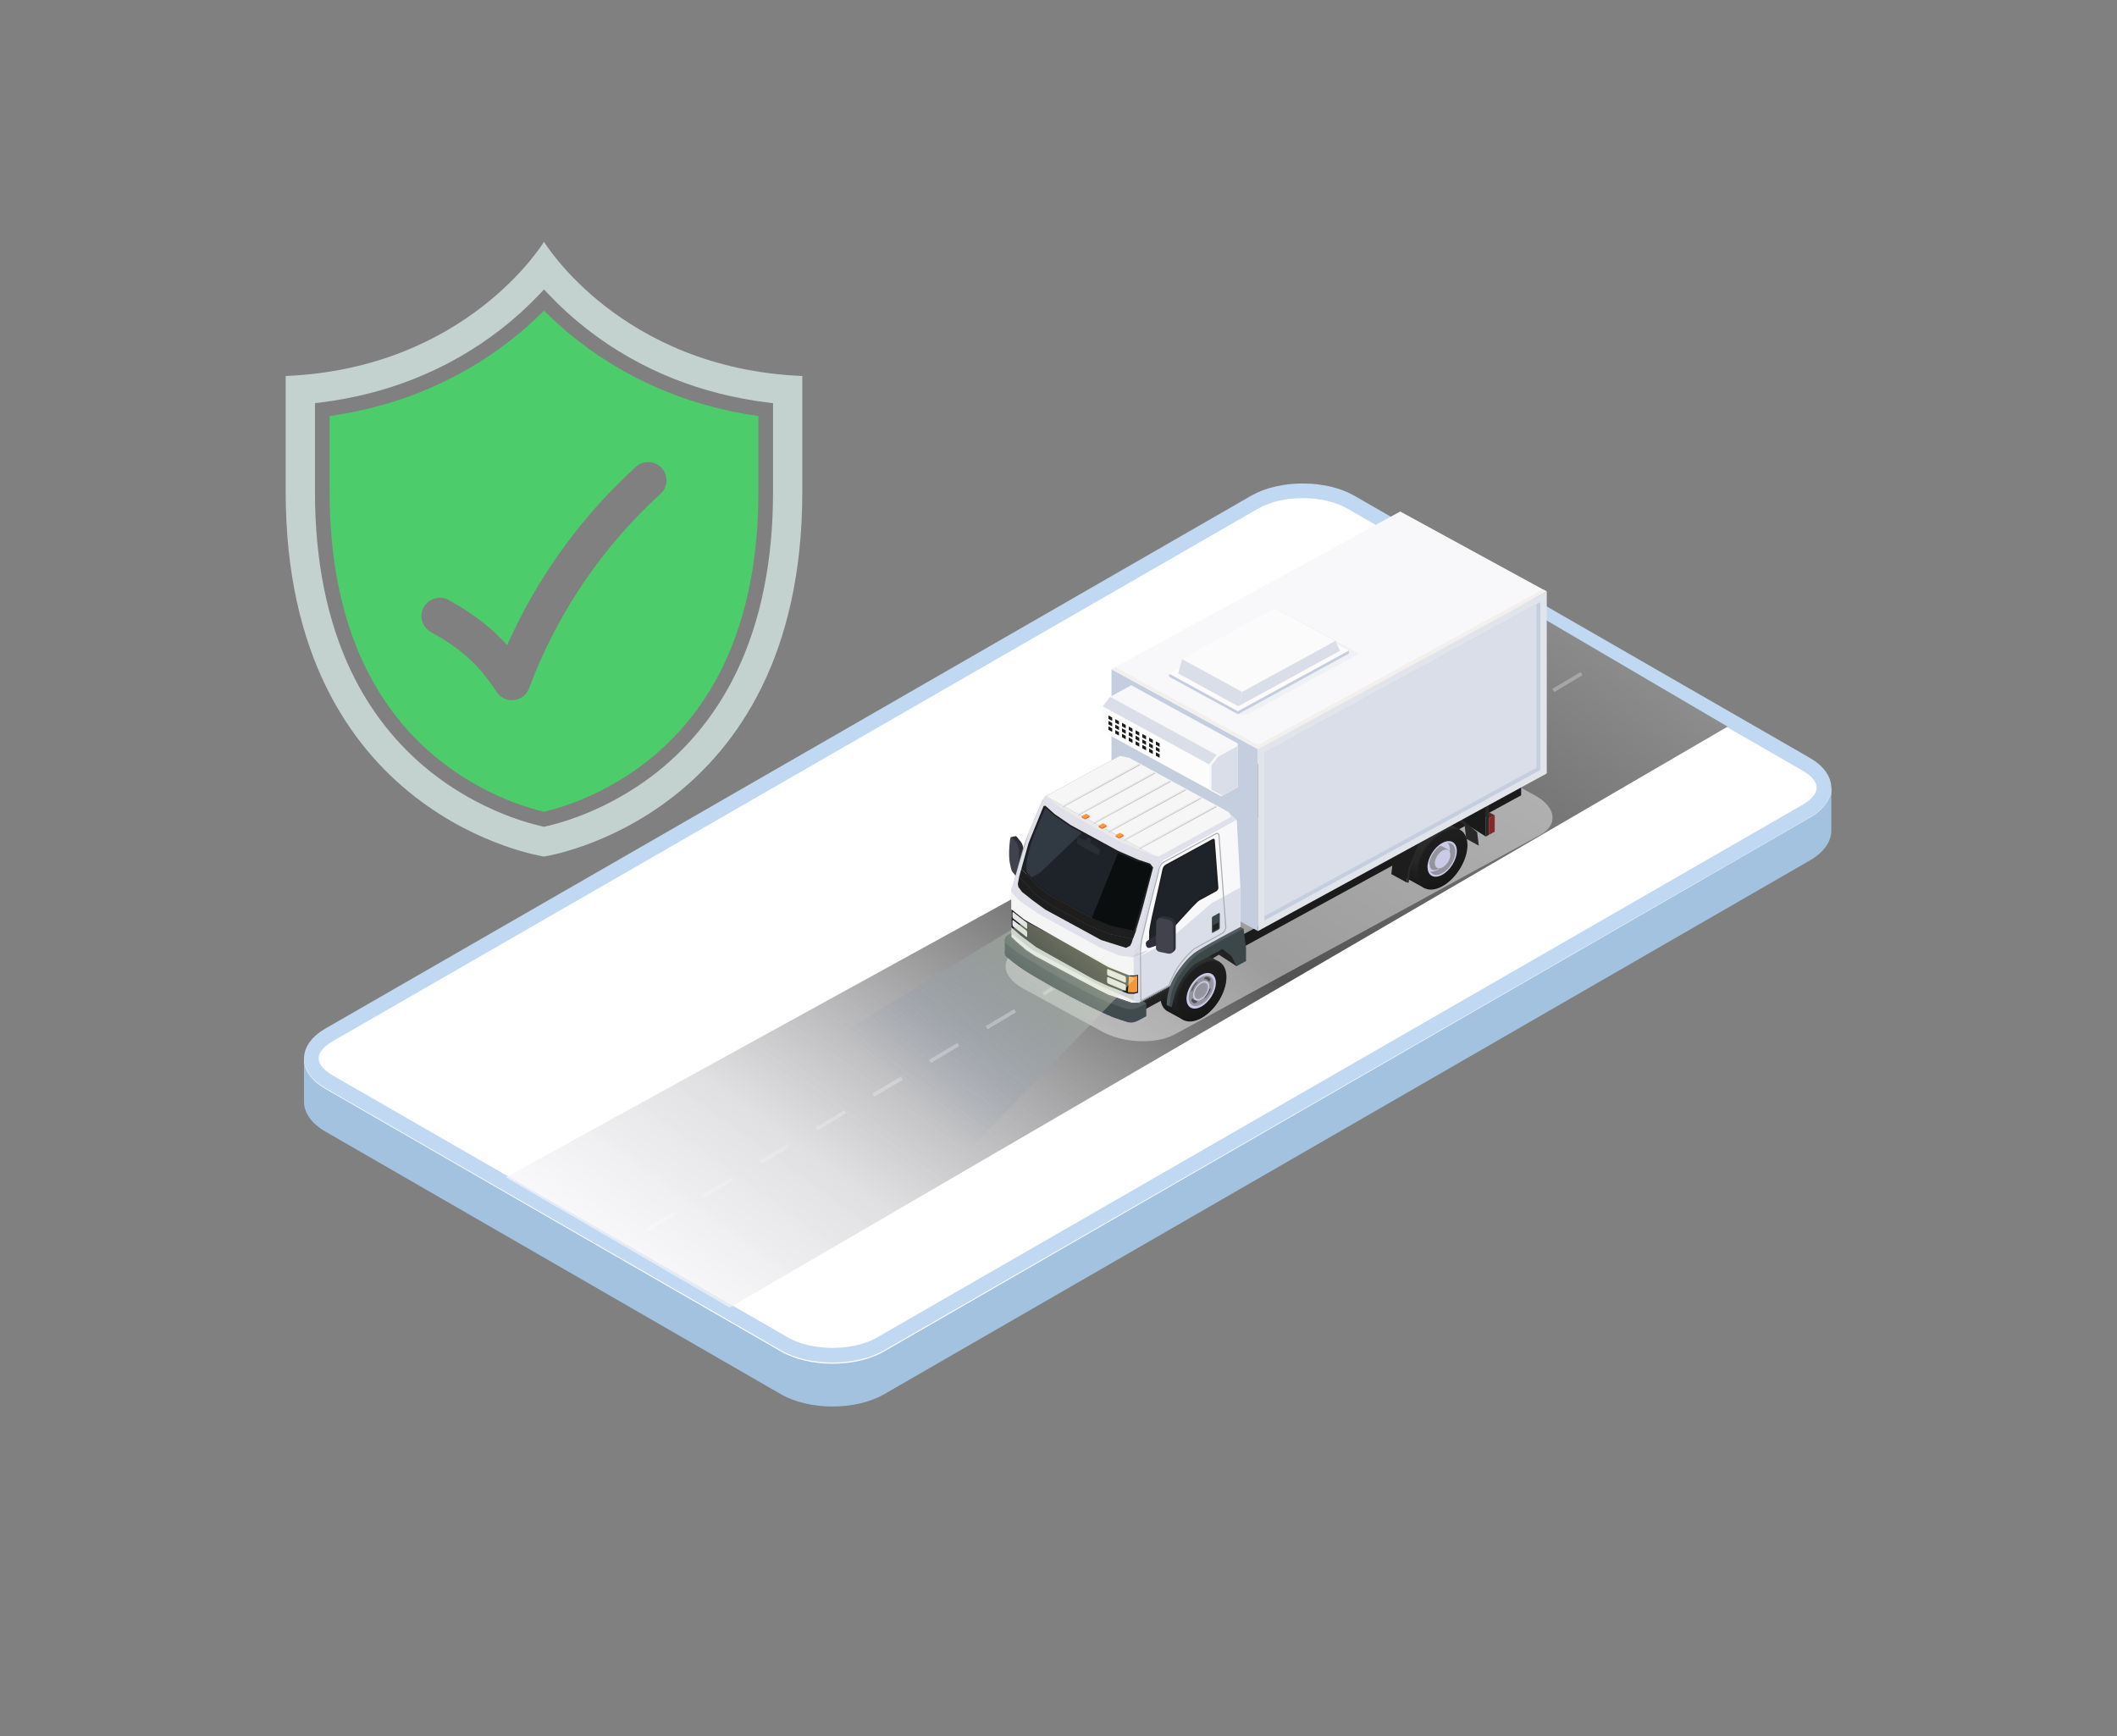 <svg width="578" height="474" viewBox="0 0 578 474" fill="none" xmlns="http://www.w3.org/2000/svg">
<rect x="0" y="0" width="578" height="474" fill="#808080" stroke="none"/>
<mask id="mask0_328_5188" style="mask-type:alpha" maskUnits="userSpaceOnUse" x="0" y="0" width="578" height="474">
<path d="M79 0.5H499C542.354 0.5 577.5 35.646 577.5 79V395C577.5 438.354 542.354 473.5 499 473.5H79C35.646 473.5 0.5 438.354 0.5 395V79C0.5 35.646 35.646 0.5 79 0.5Z" fill="#EDF4FF" stroke="#DFECFF"/>
</mask>
<g mask="url(#mask0_328_5188)">
<path d="M241.4 369.656C233.65 374.115 220.964 374.115 213.208 369.656L88.812 298.054C81.063 293.595 81.063 286.294 88.812 281.829L341.594 136.347C349.35 131.881 362.03 131.888 369.786 136.347L494.188 207.942C501.937 212.407 501.937 219.702 494.188 224.167L241.4 369.656Z" fill="url(#paint0_linear_328_5188)"/>
<path d="M83.001 288.918V289.087C83.001 289.031 83.013 288.974 83.001 288.918ZM499.981 215C499.981 215 499.981 215.063 499.981 215.088V215ZM494.174 223.215L241.392 368.974C233.642 373.442 220.956 373.442 213.201 368.974L88.814 297.246C84.949 295.019 83.013 292.084 83.001 289.15V300.681C82.957 303.665 84.886 306.656 88.814 308.921L213.213 380.649C220.963 385.117 233.649 385.117 241.404 380.649L494.186 234.89C498.064 232.651 500 229.704 500 226.757V215.088C500 218.035 498.064 220.982 494.186 223.215H494.174Z" fill="#A2C2E0"/>
<path d="M342.592 137.08L342.592 137.08C346.092 135.065 350.835 133.999 355.69 134C360.544 134.001 365.288 135.067 368.789 137.081L493.189 208.675C493.19 208.675 493.19 208.675 493.19 208.675C496.695 210.695 498 213.079 498 215.054C498 217.031 496.695 219.414 493.189 221.434L240.402 366.922C240.402 366.922 240.402 366.922 240.402 366.922C236.905 368.935 232.162 370 227.306 370C222.45 370 217.706 368.935 214.205 366.922C214.205 366.922 214.205 366.922 214.205 366.922L89.81 295.321L89.81 295.321C86.305 293.304 85 290.921 85 288.944C85 286.967 86.305 284.582 89.81 282.563C89.81 282.562 89.811 282.562 89.811 282.562L342.592 137.08Z" fill="url(#paint1_linear_328_5188)" stroke="#C0D8F2" stroke-width="4"/>
<path d="M418.562 167.219L471.7 198.382L199.219 356.997L138.09 321.439L418.562 167.219Z" fill="url(#paint2_linear_328_5188)"/>
<line x1="176.589" y1="335.791" x2="437.084" y2="180.773" stroke="url(#paint3_linear_328_5188)" stroke-dasharray="9 9"/>
<g style="mix-blend-mode:multiply">
<path d="M320.748 282.409L420.458 227.978C425.561 225.191 424.918 220.329 419.034 217.122L397.603 205.424C391.718 202.207 382.807 201.861 377.714 204.648L277.995 259.069C272.891 261.856 273.534 266.709 279.419 269.925L300.85 281.623C306.734 284.84 315.645 285.186 320.739 282.399L320.748 282.409Z" fill="#EAEAEA" fill-opacity="0.49"/>
</g>
<path d="M276.096 228.529H276.145L277.273 228.277C277.382 228.258 277.52 228.333 277.668 228.52L278.746 229.848C279.122 230.315 279.439 231.307 279.439 232.055V238.628C279.439 239.376 279.132 239.61 278.746 239.142L277.668 237.815C277.293 237.347 276.976 236.356 276.976 235.608V232.176L276.086 228.539L276.096 228.529Z" fill="#2E2E3B"/>
<path d="M276.442 238.058L277.52 239.386C277.896 239.853 278.203 239.629 278.203 238.872V232.298C278.203 231.55 277.896 230.559 277.52 230.091L276.442 228.763C276.066 228.296 275.849 228.53 275.76 229.278C275.206 233.813 275.76 235.851 275.76 235.851C275.948 236.73 276.066 237.59 276.442 238.058Z" fill="url(#paint4_linear_328_5188)"/>
<path d="M336.512 260.154L415.314 217.14V213.699L336.512 256.713V260.154Z" fill="#1B1B1B"/>
<path d="M404.981 221.003L403.359 221.891L406.485 223.443L408.097 222.564L404.981 221.003Z" fill="#602929"/>
<path d="M398.611 223.939L405.673 228.399V219.824L398.611 215.364V223.939Z" fill="#1A1A1A"/>
<path d="M406.483 227.95L405.672 228.399V219.825L406.483 219.376V227.95Z" fill="#292929"/>
<path d="M398.898 223.518L403.309 227.211L403.745 230.868L400.323 228.997L399.887 225.341L395.477 221.648L398.898 223.518Z" fill="#292929"/>
<path d="M337.62 263.791L332.774 260.649L319.176 269.037L321.332 256.657L335.9 253.234L337.62 263.791Z" fill="#222222"/>
<path d="M316.793 271.945C316.793 267.812 319.879 262.772 323.696 260.687C325.595 259.649 327.316 259.546 328.562 260.21C328.562 260.21 328.582 260.219 328.592 260.229L332.953 262.613V265.802L323.162 278.509L319.078 276.265C318.88 276.181 318.702 276.078 318.534 275.966C317.456 275.236 316.803 273.853 316.803 271.954L316.793 271.945Z" fill="url(#paint5_linear_328_5188)"/>
<path d="M334.861 266.737C334.861 270.87 331.775 275.91 327.958 277.995C324.15 280.08 321.055 278.407 321.055 274.273C321.055 270.14 324.14 265.1 327.958 263.015C331.765 260.939 334.861 262.604 334.861 266.737Z" fill="url(#paint6_linear_328_5188)"/>
<path d="M321.44 274.161C321.44 278.135 324.417 279.744 328.077 277.743C331.746 275.742 334.713 270.898 334.713 266.915C334.713 262.931 331.736 261.332 328.077 263.333C324.407 265.334 321.44 270.178 321.44 274.161Z" fill="url(#paint7_linear_328_5188)"/>
<path d="M331.964 268.317C331.964 270.721 330.174 273.638 327.959 274.844C325.743 276.05 323.953 275.087 323.953 272.684C323.953 270.281 325.743 267.364 327.959 266.157C330.174 264.951 331.964 265.914 331.964 268.317Z" fill="#CBCAE8"/>
<path d="M331.39 268.635C331.39 270.692 329.857 273.198 327.958 274.227C326.059 275.265 324.526 274.432 324.526 272.375C324.526 270.318 326.059 267.821 327.958 266.783C329.857 265.746 331.39 266.578 331.39 268.635Z" fill="#93949C"/>
<path d="M330.025 270.375C329.798 271.03 329.59 271.376 329.115 271.909C328.947 272.096 328.838 272.358 328.888 272.517C328.937 272.675 329.185 272.629 329.412 272.376C329.907 271.843 330.401 271.011 330.628 270.347C330.737 270.039 330.648 269.823 330.47 269.87C330.292 269.917 330.114 270.141 330.025 270.375Z" fill="#504F58"/>
<path d="M325.891 270.309C326.118 269.654 326.326 269.308 326.801 268.775C326.969 268.588 327.078 268.326 327.028 268.167C326.979 268.008 326.732 268.055 326.504 268.308C326.01 268.841 325.515 269.673 325.288 270.337C325.179 270.645 325.268 270.86 325.446 270.814C325.624 270.767 325.802 270.542 325.891 270.309Z" fill="#504F58"/>
<path d="M326.89 273.17C326.396 273.188 326.188 273.086 325.941 272.702C325.852 272.562 325.664 272.553 325.486 272.702C325.308 272.852 325.229 273.17 325.347 273.347C325.585 273.759 326.099 274.011 326.613 273.974C326.841 273.974 327.088 273.731 327.138 273.516C327.187 273.301 327.068 273.16 326.89 273.17Z" fill="#504F58"/>
<path d="M326.317 273.891C326.544 273.891 326.792 273.648 326.841 273.433C326.861 273.32 326.841 273.236 326.801 273.171C326.831 273.171 326.861 273.171 326.89 273.171C327.068 273.171 327.177 273.302 327.138 273.517C327.088 273.732 326.851 273.966 326.614 273.975C326.396 273.994 326.178 273.947 325.981 273.872C326.089 273.891 326.208 273.9 326.317 273.891Z" fill="#9C9AAB"/>
<path d="M325.634 272.609C325.753 272.563 325.871 272.609 325.931 272.703C326.049 272.89 326.158 273.002 326.297 273.077C326 273.039 325.832 272.918 325.634 272.619V272.609Z" fill="#9C9AAB"/>
<path d="M329.036 267.513C329.53 267.495 329.738 267.598 329.985 267.981C330.074 268.121 330.262 268.131 330.44 267.981C330.618 267.831 330.697 267.513 330.578 267.336C330.341 266.924 329.827 266.672 329.313 266.709C329.085 266.709 328.838 266.952 328.788 267.167C328.739 267.383 328.858 267.523 329.036 267.513Z" fill="#504F58"/>
<path d="M329.253 272.17C329.748 271.637 330.242 270.805 330.47 270.141C330.509 270.038 330.509 269.954 330.509 269.879C330.658 269.879 330.737 270.066 330.638 270.356C330.42 271.02 329.926 271.852 329.421 272.385C329.194 272.637 328.947 272.684 328.897 272.525C328.887 272.488 328.907 272.441 328.907 272.404C329.006 272.385 329.135 272.319 329.253 272.179V272.17Z" fill="#93949C"/>
<path d="M325.287 270.599C325.465 270.552 325.644 270.328 325.733 270.094C325.96 269.44 326.168 269.094 326.642 268.561C326.781 268.411 326.85 268.224 326.86 268.074C326.949 268.065 327.008 268.084 327.038 268.159C327.087 268.318 326.979 268.579 326.811 268.766C326.326 269.299 326.128 269.636 325.901 270.3C325.822 270.534 325.634 270.758 325.456 270.805C325.337 270.833 325.268 270.739 325.258 270.59C325.268 270.59 325.278 270.59 325.287 270.59V270.599Z" fill="#93949C"/>
<path d="M330.273 267.775C330.441 267.625 330.52 267.326 330.412 267.139C330.471 267.204 330.53 267.26 330.57 267.335C330.688 267.513 330.609 267.831 330.431 267.98C330.253 268.13 330.065 268.121 329.976 267.98C329.927 267.906 329.877 267.84 329.828 267.784C329.917 267.905 330.095 267.915 330.263 267.765L330.273 267.775Z" fill="#93949C"/>
<path d="M328.868 267.298C329.343 267.28 329.551 267.382 329.788 267.738C329.6 267.551 329.392 267.495 329.036 267.513C328.898 267.513 328.819 267.42 328.809 267.28C328.829 267.28 328.848 267.308 328.868 267.308V267.298Z" fill="#93949C"/>
<path d="M327.77 273.975C329.59 272.983 331.063 270.571 331.063 268.598C331.063 267.027 330.134 266.213 328.838 266.429C330.302 266.054 331.39 266.905 331.39 268.626C331.39 270.683 329.857 273.18 327.958 274.218C326.356 275.097 325.011 274.629 324.635 273.217C325.07 274.414 326.306 274.769 327.77 273.965V273.975Z" fill="#9C9AAB"/>
<path d="M330.173 269.299C330.173 270.627 329.184 272.245 327.958 272.918C326.731 273.591 325.742 273.049 325.742 271.721C325.742 270.393 326.731 268.776 327.958 268.102C329.184 267.429 330.173 267.971 330.173 269.299Z" fill="#CBCAE8"/>
<path d="M329.797 269.504C329.797 270.608 328.976 271.954 327.958 272.506C326.939 273.058 326.118 272.618 326.118 271.515C326.118 270.411 326.939 269.065 327.958 268.513C328.976 267.962 329.797 268.401 329.797 269.504Z" fill="#93949C"/>
<path d="M327.711 272.226C328.66 271.702 329.432 270.449 329.432 269.42C329.432 268.757 329.105 268.345 328.631 268.28C329.313 268.196 329.798 268.654 329.798 269.495C329.798 270.599 328.977 271.945 327.958 272.497C327.157 272.936 326.465 272.749 326.218 272.104C326.514 272.497 327.068 272.572 327.711 272.226Z" fill="#9C9AAB"/>
<path d="M286.005 251.037V251.645L276.086 256.694V256.086L286.005 251.037Z" fill="#292929"/>
<path d="M276.086 260.209L286.005 255.16V256.029L284.433 258.647L278.232 261.668L276.086 260.649V260.209Z" fill="#292929"/>
<path d="M286.005 251.644V255.16L276.086 260.209V256.693L286.005 251.644Z" fill="#222222"/>
<path d="M317.347 269.495V273.01L307.764 278.247V274.731L317.347 269.495Z" fill="#222222"/>
<path d="M319.433 269.289V269.888L309.85 275.124V274.525L319.433 269.289Z" fill="#292929"/>
<path d="M277.174 263.277L274.336 260.406L277.431 263.287L303.531 277.537L312.966 277.462L312.55 278.734L309.9 279.921C309.9 279.921 305.222 278.725 303.976 278.257C297.34 275.751 286.036 269.168 279.805 265.334C279.419 265.101 277.174 263.296 277.174 263.296V263.277Z" fill="#B9B3C0"/>
<path d="M274.582 261.033C274.582 261.033 276.194 262.435 276.679 262.8C279.854 265.213 295.341 274.339 304.203 277.827C304.895 278.098 307.605 278.958 307.605 278.958C308.841 279.388 309.86 279.127 310.898 278.565L312.975 277.462V273.928L279.656 261.173L276.481 258.461L275.008 258.901C273.969 259.471 274.404 260.855 274.582 261.024V261.033Z" fill="#404B4D"/>
<path d="M274.336 256.544V260.406C274.336 260.406 276.69 262.66 277.431 263.286C281.328 266.54 296.776 274.582 303.531 277.537C304.668 278.032 308.248 279.126 308.248 279.126V275.265L303.531 273.675L277.431 259.424L274.336 256.544Z" fill="#404B4D"/>
<path d="M274.583 257.498C274.583 257.498 276.195 258.9 276.679 259.265C279.854 261.678 295.341 270.804 304.203 274.292C304.895 274.563 307.011 275.264 307.011 275.264C308.248 275.694 309.86 275.592 310.898 275.03L312.975 273.927L312.105 273.329L307.18 272.674L279.636 257.806L276.204 254.721L274.998 255.375C273.959 255.946 274.395 257.33 274.573 257.498H274.583Z" fill="#535C5E"/>
<path d="M308.683 275.236C309.454 275.236 310.206 275.068 310.74 274.778L312.391 273.899L311.976 273.618L307.071 272.964L279.448 258.049L276.165 255.085L275.166 255.637C274.909 255.777 274.76 255.983 274.691 256.273C274.582 256.722 274.741 257.198 274.82 257.301C274.998 257.46 276.442 258.713 276.877 259.041C280.002 261.416 295.569 270.57 304.321 274.02C304.994 274.282 307.09 274.984 307.11 274.984C307.585 275.143 308.129 275.236 308.683 275.236Z" fill="#535C5E"/>
<path d="M382.59 235.935C382.59 231.802 385.675 226.762 389.493 224.677C391.392 223.639 393.113 223.536 394.359 224.2C394.359 224.2 394.379 224.209 394.388 224.219L398.75 226.603V229.792L388.959 242.499L384.874 240.255C384.677 240.171 384.499 240.068 384.33 239.956C383.252 239.226 382.6 237.843 382.6 235.944L382.59 235.935Z" fill="url(#paint8_linear_328_5188)"/>
<path d="M400.659 230.727C400.659 234.86 397.573 239.9 393.756 241.985C389.948 244.061 386.852 242.397 386.852 238.264C386.852 234.131 389.938 229.09 393.756 227.005C397.563 224.929 400.659 226.594 400.659 230.727Z" fill="url(#paint9_linear_328_5188)"/>
<path d="M387.238 238.151C387.238 242.126 390.215 243.734 393.874 241.733C397.543 239.732 400.51 234.888 400.51 230.905C400.51 226.921 397.534 225.322 393.874 227.323C390.205 229.324 387.238 234.168 387.238 238.151Z" fill="url(#paint10_linear_328_5188)"/>
<path d="M389.749 236.683C389.749 239.086 391.539 240.049 393.754 238.843C395.97 237.637 397.76 234.71 397.76 232.316C397.76 229.922 395.97 228.95 393.754 230.156C391.539 231.362 389.749 234.289 389.749 236.683Z" fill="#CBCAE8"/>
<path d="M390.154 236.458C390.154 238.618 391.766 239.488 393.754 238.403C395.742 237.318 397.354 234.691 397.354 232.531C397.354 230.371 395.742 229.501 393.754 230.586C393.576 230.689 393.388 230.801 393.22 230.923C391.667 232.017 390.441 234.018 390.194 235.832C390.164 236.047 390.154 236.252 390.154 236.458Z" fill="#CBCAE8"/>
<path d="M392.45 237.525C394.329 236.496 395.862 234.009 395.862 231.961C395.862 231.138 395.614 230.512 395.189 230.119C396.465 230.026 397.355 230.914 397.355 232.522C397.355 234.682 395.743 237.31 393.755 238.394C392.301 239.189 391.055 238.937 390.481 237.908C391.035 238.03 391.718 237.908 392.45 237.515V237.525Z" fill="#93949C"/>
<g style="mix-blend-mode:multiply">
<path d="M390.363 236.085C390.363 237.412 391.352 237.945 392.568 237.272C393.784 236.608 394.773 234.991 394.773 233.672C394.773 232.354 393.784 231.811 392.568 232.485C391.352 233.148 390.363 234.766 390.363 236.085Z" fill="#91929A"/>
</g>
<path d="M390.194 235.832C390.57 236.356 391.292 236.449 392.113 236C393.33 235.336 394.319 233.719 394.319 232.4C394.319 231.512 393.873 230.979 393.211 230.923C391.658 232.017 390.432 234.018 390.185 235.832H390.194Z" fill="#93949C"/>
<path d="M393.754 231.1L395.405 232.007L392.142 237.019L390.51 236.122L391.627 233.606L393.754 231.1Z" fill="#93949C"/>
<path d="M391.539 235.701C391.539 237.029 392.528 237.562 393.744 236.889C394.961 236.225 395.95 234.607 395.95 233.289C395.95 231.97 394.961 231.428 393.744 232.101C392.528 232.765 391.539 234.383 391.539 235.701Z" fill="#93949C"/>
<path d="M391.756 235.663C391.756 236.926 392.705 237.44 393.872 236.804C395.039 236.168 395.989 234.625 395.989 233.363C395.989 232.101 395.039 231.586 393.872 232.222C392.705 232.858 391.756 234.401 391.756 235.663Z" fill="#CBCAE8"/>
<path d="M303.461 182.693V232.364L304.489 232.925L341.646 253.206L343.465 254.198V204.527L303.461 182.693Z" fill="#C5CEDF"/>
<path d="M306.22 206.742L305.231 224.041V234.832L291.256 243.79L286.697 250.644L277.163 255.478V248.634L276.372 249.4L276.708 243.93L276.372 242.78L276.6 241.714L277.242 239.208C277.242 239.208 278.251 235.14 279.428 231.269C280.615 227.389 284.729 218.29 284.729 218.29L285.5 217.383L305.715 206.35L306.21 206.742H306.22Z" fill="#98AC9F"/>
<path d="M305.232 224.041V234.841L291.267 243.799L286.708 250.653L277.174 255.487V248.652L276.383 249.409L276.719 243.939L284.71 239.245L297.26 228.398L305.232 224.041Z" fill="#7B9685"/>
<path d="M277.797 241.556C277.797 241.434 278.034 238.806 278.123 238.33C278.222 237.806 281.654 227.95 283.295 223.77C284.235 221.386 284.808 220.011 285.135 219.273C285.352 218.777 285.738 218.338 286.153 218.113L303.481 208.65C303.777 208.491 304.054 208.463 304.282 208.585C304.499 208.706 304.618 208.95 304.618 209.267L303.629 233.626C303.629 234.318 303.125 235.141 302.492 235.496L292.72 240.864C292.72 240.864 289.318 243.8 287.617 247.016C286.134 249.812 285.896 250.794 285.896 250.803V250.86L277.589 255.021L277.806 241.537L277.797 241.556ZM287.36 246.914C289.091 243.65 292.493 240.705 292.552 240.667L302.343 235.281C302.897 234.982 303.342 234.243 303.342 233.645L304.331 209.286C304.331 209.071 304.262 208.912 304.133 208.837C304.005 208.763 303.817 208.791 303.619 208.903L286.292 218.366C285.936 218.562 285.59 218.955 285.392 219.394C285.066 220.124 284.492 221.489 283.552 223.873C281.94 227.988 278.489 237.909 278.4 238.386C278.321 238.834 278.093 241.425 278.083 241.565L277.866 254.581L285.629 250.71C285.699 250.457 286.045 249.41 287.36 246.914Z" fill="#6F8B79"/>
<path d="M301.384 248.437C301.384 252.551 298.309 257.554 294.521 259.63C290.733 261.696 287.657 260.041 287.657 255.927C287.657 251.812 290.733 246.81 294.521 244.734C298.309 242.667 301.384 244.323 301.384 248.437Z" fill="#222222"/>
<path d="M302.205 228.306L300.553 229.213C300.415 229.287 300.296 229.493 300.296 229.671V233.495C300.296 233.673 300.405 233.757 300.553 233.673L302.205 232.766C302.343 232.691 302.462 232.485 302.462 232.308V228.483C302.462 228.306 302.353 228.221 302.205 228.306Z" fill="#0C100F"/>
<path d="M302.164 230.792L300.592 231.653V233.14C300.592 233.224 300.641 233.261 300.71 233.224L302.055 232.494C302.125 232.457 302.174 232.363 302.174 232.279V230.792H302.164Z" fill="#222222"/>
<path d="M382.303 139.651L303.461 182.692L343.465 204.526L422.307 161.485L382.303 139.651Z" fill="#F8F8FB"/>
<path d="M343.465 203.395L421.269 160.924L422.307 161.485L343.465 204.526L303.461 182.692L304.489 182.122L343.465 203.395Z" fill="#F2EFEC"/>
<path d="M305.627 243.509L303.045 244.921L301.73 242.266L299.495 240.395L292.137 244.416C292.137 244.416 289.199 246.212 286.964 251.513C286.351 252.944 285.649 256.226 285.649 256.226L285.125 256.133C285.125 256.133 284.996 254.543 285.867 251.448C286.747 248.353 290.03 243.995 292.394 242.135C294.758 240.274 305.231 234.841 305.231 234.841L305.627 239.937V243.509Z" fill="#292929"/>
<path d="M276.135 254.449L283.543 260.602L302.838 271.131L310.948 273.927V266.652L276.086 250.494L276.135 254.449Z" fill="#CFD3D6"/>
<path d="M276.125 254.216V254.842L278.41 257.021L281.199 259.228L283.542 260.602L280.219 255.329L276.125 254.216Z" fill="#CFD3D6"/>
<path d="M337.68 223.92L338.669 242.304V253.094L324.694 262.052L320.135 268.907L310.937 273.928V267.083L309.543 267.513V261.856V260.893L310.374 260.154L310.68 257.471C310.68 257.471 311.907 253.459 312.866 249.532C313.835 245.586 316.14 235.459 316.189 235.478L316.96 234.571L337.175 223.537L337.67 223.93L337.68 223.92Z" fill="#F8F8FB"/>
<path d="M338.669 242.294V253.085L324.694 262.043L320.145 268.906L310.947 273.927L309.849 273.32L309.553 271.861V261.865L318.147 257.498L330.697 246.651L338.669 242.294Z" fill="#DADEE8"/>
<path d="M311.293 273.591L311.036 272.618V267.438V261.136L311.125 260.107L316.575 236.01L317.524 234.841L337.571 223.826L337.195 223.518L316.96 234.561L316.209 235.468L310.472 258.994L309.869 259.929L310.374 260.154L309.553 260.892V273.17L310.66 273.768H310.947L311.293 273.591Z" fill="#DADEE8"/>
<path d="M310.947 273.927L320.145 268.906V268.747L310.947 273.768V273.927Z" fill="#292929"/>
<path d="M331.073 229.063L318.384 235.992C317.87 236.272 317.514 236.749 317.395 237.291C316.99 239.162 316.001 243.753 315.111 247.502C313.983 252.243 313.746 254.366 313.746 254.366V257.891C313.746 258.237 314.003 258.377 314.32 258.2L317.316 256.563C317.89 256.255 326.326 246.464 327.463 245.847L332.082 243.332C332.398 243.164 332.656 242.743 332.656 242.406L331.667 229.371C331.667 229.035 331.409 228.894 331.093 229.063H331.073Z" fill="#1E1E1E"/>
<path d="M317.079 256.217C317.326 256.04 319.017 254.169 320.649 252.365C324.071 248.578 326.543 245.866 327.226 245.501L331.844 242.986C332.032 242.883 332.2 242.603 332.2 242.406L331.221 229.455L318.592 236.347C318.186 236.571 317.899 236.945 317.81 237.376C317.415 239.199 316.416 243.837 315.516 247.596C314.468 252.009 314.191 254.16 314.161 254.394V257.826L317.088 256.227L317.079 256.217Z" fill="#1E2329"/>
<path d="M332.785 249.298L331.133 250.205C330.995 250.28 330.876 250.486 330.876 250.663V254.488C330.876 254.665 330.985 254.749 331.133 254.665L332.785 253.758C332.923 253.683 333.042 253.478 333.042 253.3V249.476C333.042 249.298 332.933 249.214 332.785 249.298Z" fill="#3C4749"/>
<path d="M332.744 251.785L331.172 252.645V254.132C331.172 254.216 331.221 254.254 331.291 254.216L332.636 253.487C332.705 253.449 332.754 253.356 332.754 253.272V251.785H332.744Z" fill="#222222"/>
<path d="M384.608 240.985L385.033 237.291L388.445 228.951L387.911 228.754L384.479 237.198L384.044 240.929L384.608 240.985Z" fill="#292929"/>
<path d="M384.044 240.929L384.479 237.235L387.881 228.894L383.737 226.482L380.305 234.926L379.87 238.647L384.044 240.929Z" fill="#1D1D1D"/>
<path d="M422.308 161.485L343.466 204.526V254.198L422.308 211.165V161.485Z" fill="#E1E4EB"/>
<path d="M345.207 205.518V251.299L420.558 210.175V164.394L419.381 165.029L418.55 165.478L345.207 205.518Z" fill="#C5CEDF"/>
<path d="M345.217 214.794V251.299L420.558 210.174L418.046 208.809L397.188 197.42L374.758 195.082L345.217 214.794Z" fill="#C5CEDF"/>
<path d="M345.207 205.517L345.217 250.148L419.5 209.594V164.963L345.207 205.517Z" fill="#DADEE8"/>
<path d="M408.096 227.071L406.484 227.95V223.443L408.096 222.564V227.071Z" fill="#862929"/>
<path d="M339.064 261.762L337.343 262.192L336.028 259.537L332.932 258.648L325.574 262.669C325.574 262.669 322.637 264.465 320.402 269.766C319.789 271.197 319.393 274.835 319.393 274.835L318.553 274.376C318.553 274.376 318.424 272.787 319.294 269.692C320.175 266.597 323.458 262.239 325.822 260.378C328.185 258.517 338.659 253.085 338.659 253.085L339.499 253.543L339.054 261.753L339.064 261.762Z" fill="#535C5E"/>
<path d="M340.202 262.379L337.62 263.791L336.305 261.135L333.773 259.097L326.415 263.118C326.415 263.118 323.478 264.913 321.243 270.215C320.63 271.645 319.927 274.928 319.927 274.928L319.403 274.834C319.403 274.834 319.275 273.244 320.145 270.149C321.025 267.054 324.309 262.697 326.672 260.836C329.036 258.975 339.509 253.542 339.509 253.542L340.202 258.807V262.379Z" fill="#3C4749"/>
<path d="M285.511 217.383L285.916 217.608L315.17 233.588L316.961 234.561L337.195 223.517L335.731 222.068L335.277 221.61L308.317 206.901L305.726 206.359L286.183 217.019L285.511 217.383Z" fill="#F7F6F6"/>
<path d="M276.086 250.494L282.989 255.488L285.531 256.348L299.485 263.969L305.963 266.811L309.553 268.036V261.135L276.086 243.285V246.661V250.494Z" fill="#F5F5F5"/>
<path d="M276.135 248.26L279.646 251.065L302.63 264.062L308.297 266.316L309.592 266.306L310.73 266.147V271.047L309.592 271.337L308 271.29L302.56 269.196L302.59 266.634L302.56 269.196L298.832 267.494L282.949 258.62L278.726 255.469L276.135 253.178V248.26Z" fill="#1E1E1E"/>
<path d="M308.218 266.569H309.593L310.513 266.419V270.767L309.593 270.963L307.951 270.889L308.218 266.569Z" fill="#F39737"/>
<path d="M276.679 249.054L280.2 251.785C280.338 251.888 280.447 252.14 280.447 252.337V253.356C280.447 253.561 280.338 253.636 280.2 253.533L276.679 250.803C276.54 250.7 276.432 250.448 276.432 250.251V249.232C276.432 249.026 276.54 248.952 276.679 249.054Z" fill="#E5E6EA"/>
<path d="M276.679 251.27L280.2 254.001C280.338 254.104 280.447 254.356 280.447 254.553V255.572C280.447 255.778 280.338 255.852 280.2 255.749L276.679 253.019C276.54 252.916 276.432 252.664 276.432 252.467V251.448C276.432 251.242 276.54 251.168 276.679 251.27Z" fill="#E5E6EA"/>
<path d="M302.59 264.595L307.1 266.503C307.268 266.578 307.416 266.802 307.416 266.998V268.018C307.416 268.223 307.278 268.326 307.1 268.251L302.59 266.344C302.422 266.269 302.273 266.045 302.273 265.848V264.829C302.273 264.623 302.412 264.52 302.59 264.595Z" fill="#E5E6EA"/>
<path d="M302.59 266.802L307.1 268.709C307.268 268.784 307.416 269.008 307.416 269.205V270.224C307.416 270.43 307.278 270.533 307.1 270.458L302.59 268.55C302.422 268.476 302.273 268.251 302.273 268.055V267.035C302.273 266.83 302.412 266.727 302.59 266.802Z" fill="#E5E6EA"/>
<path d="M309.088 261.379L309.731 260.93L276.086 242.547V243.519L278.489 246.081L283.978 249.775L300.237 258.649L305.627 260.893L309.088 261.379Z" fill="#DFE0EA"/>
<path d="M276.086 242.546L279.884 245.501L284.601 248.718L300.692 257.498L305.231 259.34L309.771 261.079L310.374 260.154L276.986 240.237L276.61 241.723L276.086 242.546Z" fill="#DFE0EA"/>
<path d="M310.374 260.154H311.372L313.726 259.312L311.372 260.715L309.088 261.379L310.374 260.154Z" fill="#CFD3D6"/>
<path d="M311.224 259.808C311.224 259.686 311.461 257.059 311.55 256.582C311.629 256.142 314.428 244.566 315.555 240.433C315.872 239.283 316.04 238.497 316.169 237.927C316.317 237.263 316.406 236.861 316.584 236.459C316.802 235.963 317.187 235.524 317.603 235.299L331.824 227.538C332.121 227.379 332.398 227.351 332.625 227.473C332.843 227.594 332.962 227.838 332.962 228.137L334.821 253.103C334.821 253.795 334.316 254.618 333.684 254.973L326.147 259.125C326.147 259.125 322.745 262.061 321.044 265.278C319.561 268.074 319.323 269.055 319.323 269.065V269.121L311.352 273.46L311.234 259.798L311.224 259.808ZM320.787 265.166C322.518 261.902 325.92 258.957 325.979 258.919L333.535 254.749C334.089 254.45 334.534 253.711 334.534 253.122L332.675 228.155C332.675 227.94 332.606 227.781 332.477 227.707C332.348 227.632 332.16 227.66 331.963 227.772L317.741 235.533C317.385 235.73 317.039 236.122 316.841 236.562C316.673 236.945 316.584 237.329 316.445 237.983C316.317 238.553 316.139 239.348 315.822 240.498C314.695 244.631 311.906 256.189 311.817 256.628C311.738 257.077 311.51 259.667 311.501 259.808L311.619 273.011L319.056 268.953C319.126 268.7 319.472 267.653 320.787 265.166Z" fill="#A5ABAF"/>
<path d="M277.708 242.845L278.905 244.07L281.615 246.212L285.215 248.821L300.524 257.18L307.378 259.312L309.87 259.929L310.473 258.994L316.2 235.468L284.74 218.3L281.101 226.566L277.253 239.217L276.986 240.237V241.929L277.708 242.845Z" fill="#DFE0EA"/>
<path d="M309.297 256.348L308.97 257.414L308.545 258.237L307.418 258.779L300.663 256.647L285.413 248.344L281.852 245.744L279.024 243.491L278.045 242.154L277.906 241.331L278.262 239.376L309.297 256.348Z" fill="#1E1E1E"/>
<path d="M278.41 239.535L282.851 244.22L286.095 246.679L297.666 252.879L302.986 255.02L309.296 256.348L310.127 254.188L307.773 252.093L302.423 249.559L295.47 245.632L293.927 240.667L285.511 236.244L278.677 239.348L278.41 239.535Z" fill="#5C5973"/>
<path d="M278.865 237.198L279.004 237.338L283.444 242.032L286.688 244.482L298.259 250.691L303.58 252.832L309.89 254.15L310.72 251.99L312.164 247.063L314.845 236.842L314.014 235.786L310.849 234.738L305.222 232.279L295.698 227.099L292.315 225.247L287.954 222.264L285.412 219.983L284.938 220.058L280.814 230.203L278.865 237.198Z" fill="#1E1E1E"/>
<path d="M279.34 237.086L280.299 238.105L281.644 239.526L283.741 241.733L286.935 244.145L298.447 250.326L303.708 252.449L309.623 253.683L310.315 251.869L311.759 246.951L314.39 236.927L313.747 236.122L310.691 235.113L305.024 232.644L295.49 227.445L295.381 227.389L292.088 225.584L287.687 222.573L285.857 220.937L285.234 220.46L281.229 230.325L279.34 237.086Z" fill="#1E2329"/>
<path d="M280.298 236.113V238.105L281.643 239.526L283.859 238.32C284.313 238.077 291.82 230.652 295.38 227.389L292.087 225.584L287.686 222.564L285.856 220.937L285.441 220.61C284.432 222.76 282.602 226.912 281.614 230.063C280.15 234.72 280.298 236.104 280.298 236.104V236.113Z" fill="#313942"/>
<g style="mix-blend-mode:screen">
<path d="M305.241 232.925C307.694 233.878 310.424 235.122 310.424 235.122L313.657 236.048L314.449 237.02L309.692 253.702L308.999 255.75L303.214 254.6L298.012 252.524L298.13 250.504L305.241 232.925Z" fill="#0B0E0F"/>
</g>
<path d="M278.262 239.377L278.41 239.536L282.851 244.22L286.094 246.68L297.656 252.879L302.986 255.02L309.296 256.348L310.127 254.188L311.778 248.54L312.164 247.063L310.72 251.991L309.89 254.151L303.58 252.832L298.259 250.691L286.688 244.482L283.444 242.032L279.003 237.338L278.865 237.198L278.262 239.377Z" fill="#1E1E1E"/>
<path d="M284.74 218.291L288.36 220.769L293.869 224.266L305.954 230.858L309.94 232.551L316.21 235.468L316.961 234.561L315.171 233.589L285.917 217.608L285.512 217.384L284.74 218.291Z" fill="#EAEAEA"/>
<path d="M284.74 218.291L288.36 220.769L293.869 224.266L305.954 230.859L309.94 232.551L316.21 235.469L316.961 234.561L337.196 223.518L335.732 222.069L336.079 223.032L316.338 233.832L315.171 233.589L314.598 233.467L306.587 230.223L297.795 225.426L289.191 220.246L285.917 217.618V217.609L286.184 217.02L285.512 217.384L284.74 218.291Z" fill="#DFE0EA"/>
<path d="M296.765 229.708L297.992 230.372C298.674 230.746 299.357 231.167 300.009 231.625C300.227 231.775 300.346 232.083 300.286 232.336L300.138 233.009C300.079 233.261 299.861 233.383 299.634 233.299C298.931 233.018 298.239 232.691 297.547 232.317L296.32 231.653C295.638 231.279 294.956 230.858 294.303 230.4C294.085 230.25 293.967 229.942 294.026 229.689L294.174 229.016C294.234 228.764 294.451 228.642 294.679 228.726C295.381 229.007 296.073 229.334 296.765 229.708Z" fill="#272E36"/>
<path d="M296.499 230.568C296.509 230.241 296.588 229.324 296.588 229.324L297.804 229.353C297.804 229.353 297.666 230.643 297.656 230.69C297.587 230.905 297.29 231.129 297.161 231.12C296.865 231.092 296.479 230.923 296.499 230.568Z" fill="#272E36"/>
<path d="M296.686 229.045C296.498 229.288 296.578 229.606 296.855 229.765C297.131 229.914 297.517 229.849 297.695 229.606C297.883 229.363 297.804 229.045 297.527 228.886C297.25 228.736 296.864 228.802 296.686 229.045Z" fill="#272E36"/>
<path d="M316.09 250.944C316.416 250.569 316.93 250.27 316.93 250.27V250.289C317.158 250.149 317.445 250.102 317.801 250.177L319.541 250.541C320.352 250.71 321.005 251.458 321.005 252.206V258.779C321.005 259.051 320.916 259.284 320.768 259.471C320.768 259.471 320.768 259.481 320.758 259.49C320.54 259.789 319.897 260.201 319.897 260.201L319.7 259.855C319.65 259.855 319.601 259.855 319.551 259.836L317.811 259.471C317 259.303 316.683 259.303 316.278 258.564C316.278 258.564 316.298 253.898 316.327 252.009L316.09 250.953V250.944Z" fill="#2E2E3B"/>
<path d="M316.159 254.974L315.041 255.759L313.449 256.704C313.449 256.704 312.707 257.04 312.856 257.91C313.073 259.163 314.082 258.723 314.082 258.723L316.337 257.966L316.159 254.974Z" fill="#2E2E3B"/>
<path d="M317.148 259.986L318.889 260.351C319.7 260.519 320.352 260.051 320.352 259.303V252.73C320.352 251.982 319.7 251.234 318.889 251.065L317.148 250.701C316.337 250.532 315.872 250.934 315.684 251.748C315.645 251.907 315.615 259.079 315.615 259.079C316.021 259.808 316.337 259.818 317.148 259.986Z" fill="url(#paint11_linear_328_5188)"/>
<g style="mix-blend-mode:multiply">
<path d="M371.058 178.447L340.746 194.998H337.967L349.617 168.199H352.287L371.058 178.447Z" fill="#F0F1F4"/>
</g>
<path d="M368.279 177.634L337.966 194.185L319.195 183.937L349.508 167.386L368.279 177.634Z" fill="#FDFBFB"/>
<path d="M368.279 178.447L337.967 194.998V194.185L368.279 177.634V178.447Z" fill="#C5CEDF"/>
<path d="M319.195 184.75L337.966 194.998V194.185L319.195 183.936V184.75Z" fill="#C5CEDF"/>
<path d="M348.174 166.02L364.601 174.988L365.798 177.709L349.371 168.741L348.174 166.02Z" fill="#E0DAD3"/>
<path d="M321.678 183.861L338.095 192.828L339.163 188.873L322.736 179.906L321.678 183.861Z" fill="#DADEE8"/>
<path d="M322.736 179.906L339.163 188.873L364.6 174.988L348.173 166.02L322.736 179.906Z" fill="#FBFBFB"/>
<path d="M365.797 177.709L338.096 192.829L339.164 188.874L364.601 174.988L365.797 177.709Z" fill="#DADEE8"/>
<path d="M311.165 231.83L332.25 220.273L331.874 220.058L311.036 231.83H311.165Z" fill="#BEC3C7"/>
<path d="M311.036 231.709L332.121 220.151L331.745 219.946L310.65 231.503L311.036 231.709Z" fill="#EAEAEA"/>
<path d="M311.036 231.709V231.83L310.65 231.615V231.503L311.036 231.709Z" fill="#F4F1EE"/>
<path d="M311.036 231.83L332.121 220.273V220.151L311.036 231.709V231.83Z" fill="#BEC3C7"/>
<path d="M306.981 229.54L328.066 217.982L327.69 217.777L306.853 229.54H306.981Z" fill="#BEC3C7"/>
<path d="M306.853 229.427L327.938 217.869L327.552 217.654L306.467 229.212L306.853 229.427Z" fill="#EAEAEA"/>
<path d="M306.853 229.427V229.54L306.467 229.334V229.212L306.853 229.427Z" fill="#F4F1EE"/>
<path d="M306.853 229.54L327.938 217.982V217.87L306.853 229.427V229.54Z" fill="#BEC3C7"/>
<path d="M302.799 227.258L323.884 215.701L323.498 215.495L302.66 227.258H302.799Z" fill="#BEC3C7"/>
<path d="M302.659 227.136L323.754 215.579L323.368 215.373L302.283 226.931L302.659 227.136Z" fill="#EAEAEA"/>
<path d="M302.659 227.137V227.258L302.283 227.052V226.931L302.659 227.137Z" fill="#F4F1EE"/>
<path d="M302.659 227.258L323.754 215.7V215.579L302.659 227.136V227.258Z" fill="#BEC3C7"/>
<path d="M298.605 224.976L319.7 213.419L319.315 213.204L298.477 224.976H298.605Z" fill="#BEC3C7"/>
<path d="M298.476 224.855L319.562 213.297L319.186 213.092L298.101 224.649L298.476 224.855Z" fill="#EAEAEA"/>
<path d="M298.476 224.855V224.977L298.101 224.762V224.649L298.476 224.855Z" fill="#F4F1EE"/>
<path d="M298.477 224.976L319.562 213.419V213.297L298.477 224.855V224.976Z" fill="#BEC3C7"/>
<path d="M294.422 222.686L315.507 211.128L315.131 210.923L294.293 222.686H294.422Z" fill="#BEC3C7"/>
<path d="M294.293 222.573L315.378 211.016L315.002 210.801L293.907 222.358L294.293 222.573Z" fill="#EAEAEA"/>
<path d="M294.294 222.573V222.686L293.908 222.48V222.358L294.294 222.573Z" fill="#F4F1EE"/>
<path d="M294.293 222.686L315.378 211.128V211.016L294.293 222.573V222.686Z" fill="#BEC3C7"/>
<path d="M290.238 220.404L311.323 208.847L310.947 208.641L290.109 220.404H290.238Z" fill="#BEC3C7"/>
<path d="M290.11 220.282L311.196 208.725L310.81 208.519L289.725 220.077L290.11 220.282Z" fill="#EAEAEA"/>
<path d="M290.11 220.283V220.404L289.725 220.198V220.077L290.11 220.283Z" fill="#F4F1EE"/>
<path d="M290.109 220.404L311.195 208.846V208.725L290.109 220.282V220.404Z" fill="#BEC3C7"/>
<path d="M306.221 228.95L307.398 228.314L306.468 227.79L305.559 228.95H306.221Z" fill="#EBE7E3"/>
<path d="M305.559 228.949L304.629 228.426V227.996L305.559 228.51V228.949Z" fill="#E07427"/>
<path d="M305.558 228.51L306.734 227.884L305.805 227.36L304.628 227.996L305.558 228.51Z" fill="#FF9A2E"/>
<path d="M305.559 228.511L306.735 227.884V228.314L305.559 228.95V228.511Z" fill="#E06F2E"/>
<path d="M301.592 226.342L302.769 225.706L301.84 225.182L300.93 226.342H301.592Z" fill="#EBE7E3"/>
<path d="M300.93 226.341L300 225.818V225.387L300.93 225.911V226.341Z" fill="#E07427"/>
<path d="M300.93 225.911L302.097 225.275L301.177 224.752L300 225.388L300.93 225.911Z" fill="#FF9A2E"/>
<path d="M300.93 225.912L302.097 225.276V225.706L300.93 226.342V225.912Z" fill="#E06F2E"/>
<path d="M296.964 223.732L298.131 223.096L297.201 222.582L296.291 223.732H296.964Z" fill="#EBE7E3"/>
<path d="M296.291 223.732L295.371 223.218V222.778L296.291 223.302V223.732Z" fill="#E07427"/>
<path d="M296.291 223.302L297.468 222.666L296.538 222.143L295.371 222.778L296.291 223.302Z" fill="#FF9A2E"/>
<path d="M296.291 223.302L297.468 222.667V223.097L296.291 223.732V223.302Z" fill="#E06F2E"/>
<path d="M276.135 254.843V255.927L277.391 257.171L280.17 259.537L282.623 261.182L294.51 267.541L302.531 271.721L308.959 273.927H310.947L310.66 273.768L309.849 273.32L300.098 268.99L281.782 259.265L276.135 254.843Z" fill="#F1F1F1"/>
<path d="M276.135 255.768V255.927L277.391 257.171L280.17 259.537L282.623 261.182L299.683 270.309L302.531 271.721L308.959 273.927H310.947V273.768H308.959L302.531 271.562L299.683 270.159L282.623 261.023L280.17 259.387L277.391 257.012L276.135 255.768Z" fill="#292929"/>
<path d="M303.085 190.267L332.141 206.135L337.937 202.974L308.88 187.106L303.085 190.267Z" fill="#F8F8FB"/>
<path d="M301.058 192.829V199.72L304.381 201.516L330.114 215.57L333.437 217.384L337.937 202.974L332.141 206.135L303.085 190.267L301.058 192.829Z" fill="#FCFCFC"/>
<path d="M330.114 208.688V215.589L333.437 217.384L337.937 214.925V202.975L332.142 206.135L330.114 208.688Z" fill="#F8F8FB"/>
<path d="M337.938 214.925V203.657L332.677 206.528L330.748 208.959V215.589L333.745 217.206L337.938 214.925Z" fill="#DADEE8"/>
<path d="M301.058 192.829L330.114 208.688L332.141 206.135L303.085 190.267L301.058 192.829Z" fill="#DADEE8"/>
<path d="M315.585 203.348L316.604 203.9V202.965L315.585 202.413V203.348Z" fill="url(#paint12_linear_328_5188)"/>
<path d="M313.736 202.338L314.755 202.889V201.954L313.736 201.403V202.338Z" fill="url(#paint13_linear_328_5188)"/>
<path d="M311.887 201.328L312.905 201.88V200.945L311.887 200.393V201.328Z" fill="url(#paint14_linear_328_5188)"/>
<path d="M310.038 200.318L311.057 200.87V199.935L310.038 199.383V200.318Z" fill="url(#paint15_linear_328_5188)"/>
<path d="M308.188 199.308L309.206 199.86V198.924L308.188 198.373V199.308Z" fill="url(#paint16_linear_328_5188)"/>
<path d="M306.339 198.298L307.358 198.85V197.915L306.339 197.363V198.298Z" fill="url(#paint17_linear_328_5188)"/>
<path d="M304.489 197.288L305.508 197.84V196.905L304.489 196.353V197.288Z" fill="url(#paint18_linear_328_5188)"/>
<path d="M302.641 196.279L303.659 196.83V195.895L302.641 195.344V196.279Z" fill="url(#paint19_linear_328_5188)"/>
<path d="M315.585 204.835L316.604 205.387V204.452L315.585 203.9V204.835Z" fill="url(#paint20_linear_328_5188)"/>
<path d="M313.736 203.825L314.755 204.376V203.441L313.736 202.89V203.825Z" fill="url(#paint21_linear_328_5188)"/>
<path d="M311.887 202.815L312.905 203.367V202.432L311.887 201.88V202.815Z" fill="url(#paint22_linear_328_5188)"/>
<path d="M310.038 201.805L311.057 202.356V201.421L310.038 200.87V201.805Z" fill="url(#paint23_linear_328_5188)"/>
<path d="M308.188 200.795L309.206 201.347V200.412L308.188 199.86V200.795Z" fill="url(#paint24_linear_328_5188)"/>
<path d="M306.339 199.785L307.358 200.337V199.402L306.339 198.85V199.785Z" fill="url(#paint25_linear_328_5188)"/>
<path d="M304.489 198.775L305.508 199.327V198.392L304.489 197.84V198.775Z" fill="url(#paint26_linear_328_5188)"/>
<path d="M302.641 197.765L303.659 198.317V197.382L302.641 196.83V197.765Z" fill="url(#paint27_linear_328_5188)"/>
<path d="M315.586 206.321L316.605 206.873V205.938L315.586 205.386V206.321Z" fill="url(#paint28_linear_328_5188)"/>
<path d="M313.736 205.311L314.755 205.863V204.928L313.736 204.376V205.311Z" fill="url(#paint29_linear_328_5188)"/>
<path d="M311.887 204.302L312.905 204.853V203.918L311.887 203.366V204.302Z" fill="url(#paint30_linear_328_5188)"/>
<path d="M310.038 203.292L311.057 203.844V202.909L310.038 202.357V203.292Z" fill="url(#paint31_linear_328_5188)"/>
<path d="M308.188 202.282L309.206 202.833V201.898L308.188 201.347V202.282Z" fill="url(#paint32_linear_328_5188)"/>
<path d="M306.339 201.271L307.358 201.823V200.888L306.339 200.336V201.271Z" fill="url(#paint33_linear_328_5188)"/>
<path d="M304.489 200.262L305.508 200.814V199.879L304.489 199.327V200.262Z" fill="url(#paint34_linear_328_5188)"/>
<path d="M302.641 199.252L303.659 199.813V198.869L302.641 198.317V199.252Z" fill="url(#paint35_linear_328_5188)"/>
<path d="M279.923 251.52L309.837 267.186L263.942 314.646L218.795 288.676L279.923 251.52Z" fill="url(#paint36_linear_328_5188)"/>
<g clip-path="url(#clip0_328_5188)">
<path d="M182.667 107.201C173.693 103.654 165.323 98.877 157.788 93.004C154.503 90.442 151.393 87.689 148.526 84.801C145.658 87.689 142.548 90.441 139.263 93.004C131.728 98.877 123.357 103.654 114.384 107.201C106.689 110.242 98.49 112.389 89.989 113.589V134.305C89.989 152.546 93.198 168.477 99.53 181.658C104.461 191.926 111.331 200.623 119.95 207.507C127.728 213.72 135.564 217.328 140.768 219.26C144.06 220.481 146.743 221.21 148.526 221.624C150.308 221.21 152.991 220.481 156.283 219.26C161.486 217.328 169.324 213.72 177.101 207.507C185.721 200.623 192.59 191.926 197.521 181.658C203.853 168.477 207.062 152.546 207.062 134.305V113.589C198.561 112.389 190.363 110.242 182.667 107.201ZM180.336 134.844C164.382 149.351 151.973 167.703 144.451 187.912C143.798 189.67 142.214 190.914 140.35 191.131C140.156 191.155 139.961 191.166 139.769 191.166C138.116 191.166 136.551 190.344 135.617 188.946C131.852 183.315 127.904 178.197 117.666 172.561C115.249 171.232 114.368 168.192 115.698 165.776C117.028 163.361 120.067 162.478 122.483 163.81C130.057 167.977 134.889 172.123 138.462 176.158C146.653 157.729 158.688 141.024 173.615 127.452C175.657 125.595 178.815 125.746 180.671 127.786C182.527 129.828 182.378 132.987 180.336 134.843V134.844Z" fill="#4CCC6A"/>
<path d="M148.526 66C148.526 66 127.676 100.58 78 102.654V134.306C78 223.44 148.526 233.851 148.526 233.851C148.526 233.851 219.051 223.441 219.051 134.306V102.654C169.375 100.58 148.526 66 148.526 66ZM211.059 134.305C211.059 153.15 207.715 169.664 201.124 183.389C195.93 194.201 188.688 203.367 179.596 210.629C171.403 217.175 163.152 220.972 157.674 223.006C153.89 224.409 150.847 225.204 148.96 225.622L148.527 225.719L148.094 225.622C146.207 225.204 143.163 224.409 139.38 223.006C133.902 220.972 125.651 217.173 117.458 210.629C108.366 203.367 101.124 194.201 95.93 183.389C89.338 169.664 85.995 153.15 85.995 134.305V110.077L87.745 109.857C96.54 108.754 105.009 106.61 112.919 103.484C121.537 100.077 129.576 95.49 136.81 89.853C140.502 86.974 143.956 83.847 147.081 80.557L148.53 79.03L149.978 80.557C153.103 83.847 156.557 86.974 160.25 89.853C167.482 95.492 175.522 100.078 184.14 103.484C192.051 106.61 200.52 108.754 209.314 109.857L211.064 110.077V134.305H211.059Z" fill="#C3D1CF"/>
</g>
</g>
<defs>
<linearGradient id="paint0_linear_328_5188" x1="449" y1="157" x2="189" y2="345" gradientUnits="userSpaceOnUse">
<stop stop-color="white"/>
<stop offset="1" stop-color="white"/>
</linearGradient>
<linearGradient id="paint1_linear_328_5188" x1="431.694" y1="71.807" x2="170.346" y2="386.732" gradientUnits="userSpaceOnUse">
<stop stop-color="white"/>
<stop offset="1" stop-color="white" stop-opacity="0"/>
</linearGradient>
<linearGradient id="paint2_linear_328_5188" x1="434.341" y1="154.498" x2="249.56" y2="408.936" gradientUnits="userSpaceOnUse">
<stop stop-color="#939394"/>
<stop offset="0.446" stop-color="#525252"/>
<stop offset="0.811" stop-color="#D7D7DA" stop-opacity="0.78"/>
<stop offset="0.973" stop-color="#F5F5F9" stop-opacity="0.7"/>
</linearGradient>
<linearGradient id="paint3_linear_328_5188" x1="375.635" y1="211.397" x2="169.825" y2="337.742" gradientUnits="userSpaceOnUse">
<stop stop-color="#A7A5A5"/>
<stop offset="1" stop-color="white" stop-opacity="0.33"/>
</linearGradient>
<linearGradient id="paint4_linear_328_5188" x1="683.979" y1="733.963" x2="681.461" y2="730.492" gradientUnits="userSpaceOnUse">
<stop offset="0.02" stop-color="#2E2E3B"/>
<stop offset="0.14" stop-color="#393945"/>
<stop offset="0.3" stop-color="#40404B"/>
<stop offset="0.77" stop-color="#42424D"/>
</linearGradient>
<linearGradient id="paint5_linear_328_5188" x1="319.325" y1="276.415" x2="328.261" y2="260.047" gradientUnits="userSpaceOnUse">
<stop stop-color="#181818"/>
<stop offset="0.27" stop-color="#262626"/>
<stop offset="0.77" stop-color="#2E2E2E"/>
</linearGradient>
<linearGradient id="paint6_linear_328_5188" x1="331.39" y1="276.125" x2="325.087" y2="264.588" gradientUnits="userSpaceOnUse">
<stop stop-color="#141414"/>
<stop offset="0.44" stop-color="#1E1E1E"/>
<stop offset="0.78" stop-color="#202020"/>
<stop offset="0.98" stop-color="#282828"/>
<stop offset="1" stop-color="#2A2A2A"/>
</linearGradient>
<linearGradient id="paint7_linear_328_5188" x1="331.38" y1="275.947" x2="325.322" y2="264.844" gradientUnits="userSpaceOnUse">
<stop stop-color="#161616"/>
<stop offset="0.3" stop-color="#1A1A1A"/>
<stop offset="0.79" stop-color="#1D1D1D"/>
<stop offset="0.8" stop-color="#1E1E1E"/>
</linearGradient>
<linearGradient id="paint8_linear_328_5188" x1="385.122" y1="240.405" x2="394.058" y2="224.037" gradientUnits="userSpaceOnUse">
<stop stop-color="#181818"/>
<stop offset="0.27" stop-color="#262626"/>
<stop offset="0.77" stop-color="#2E2E2E"/>
</linearGradient>
<linearGradient id="paint9_linear_328_5188" x1="397.187" y1="240.106" x2="390.884" y2="228.569" gradientUnits="userSpaceOnUse">
<stop stop-color="#141414"/>
<stop offset="0.44" stop-color="#1E1E1E"/>
<stop offset="0.78" stop-color="#202020"/>
<stop offset="0.98" stop-color="#282828"/>
<stop offset="1" stop-color="#2A2A2A"/>
</linearGradient>
<linearGradient id="paint10_linear_328_5188" x1="397.177" y1="239.928" x2="391.12" y2="228.834" gradientUnits="userSpaceOnUse">
<stop stop-color="#161616"/>
<stop offset="0.3" stop-color="#1A1A1A"/>
<stop offset="0.79" stop-color="#1D1D1D"/>
<stop offset="0.8" stop-color="#1E1E1E"/>
</linearGradient>
<linearGradient id="paint11_linear_328_5188" x1="337.72" y1="259.367" x2="333.027" y2="258.265" gradientUnits="userSpaceOnUse">
<stop offset="0.02" stop-color="#2E2E3B"/>
<stop offset="0.14" stop-color="#393945"/>
<stop offset="0.3" stop-color="#40404B"/>
<stop offset="0.77" stop-color="#42424D"/>
</linearGradient>
<linearGradient id="paint12_linear_328_5188" x1="316.564" y1="203.928" x2="315.701" y2="202.343" gradientUnits="userSpaceOnUse">
<stop stop-color="#161616"/>
<stop offset="0.3" stop-color="#1A1A1A"/>
<stop offset="0.79" stop-color="#1D1D1D"/>
<stop offset="0.8" stop-color="#1E1E1E"/>
</linearGradient>
<linearGradient id="paint13_linear_328_5188" x1="314.715" y1="202.917" x2="313.853" y2="201.333" gradientUnits="userSpaceOnUse">
<stop stop-color="#161616"/>
<stop offset="0.3" stop-color="#1A1A1A"/>
<stop offset="0.79" stop-color="#1D1D1D"/>
<stop offset="0.8" stop-color="#1E1E1E"/>
</linearGradient>
<linearGradient id="paint14_linear_328_5188" x1="312.866" y1="201.908" x2="312.003" y2="200.323" gradientUnits="userSpaceOnUse">
<stop stop-color="#161616"/>
<stop offset="0.3" stop-color="#1A1A1A"/>
<stop offset="0.79" stop-color="#1D1D1D"/>
<stop offset="0.8" stop-color="#1E1E1E"/>
</linearGradient>
<linearGradient id="paint15_linear_328_5188" x1="311.017" y1="200.898" x2="310.155" y2="199.313" gradientUnits="userSpaceOnUse">
<stop stop-color="#161616"/>
<stop offset="0.3" stop-color="#1A1A1A"/>
<stop offset="0.79" stop-color="#1D1D1D"/>
<stop offset="0.8" stop-color="#1E1E1E"/>
</linearGradient>
<linearGradient id="paint16_linear_328_5188" x1="309.167" y1="199.888" x2="308.304" y2="198.303" gradientUnits="userSpaceOnUse">
<stop stop-color="#161616"/>
<stop offset="0.3" stop-color="#1A1A1A"/>
<stop offset="0.79" stop-color="#1D1D1D"/>
<stop offset="0.8" stop-color="#1E1E1E"/>
</linearGradient>
<linearGradient id="paint17_linear_328_5188" x1="307.318" y1="198.878" x2="306.455" y2="197.302" gradientUnits="userSpaceOnUse">
<stop stop-color="#161616"/>
<stop offset="0.3" stop-color="#1A1A1A"/>
<stop offset="0.79" stop-color="#1D1D1D"/>
<stop offset="0.8" stop-color="#1E1E1E"/>
</linearGradient>
<linearGradient id="paint18_linear_328_5188" x1="305.468" y1="197.868" x2="304.605" y2="196.292" gradientUnits="userSpaceOnUse">
<stop stop-color="#161616"/>
<stop offset="0.3" stop-color="#1A1A1A"/>
<stop offset="0.79" stop-color="#1D1D1D"/>
<stop offset="0.8" stop-color="#1E1E1E"/>
</linearGradient>
<linearGradient id="paint19_linear_328_5188" x1="303.62" y1="196.858" x2="302.757" y2="195.283" gradientUnits="userSpaceOnUse">
<stop stop-color="#161616"/>
<stop offset="0.3" stop-color="#1A1A1A"/>
<stop offset="0.79" stop-color="#1D1D1D"/>
<stop offset="0.8" stop-color="#1E1E1E"/>
</linearGradient>
<linearGradient id="paint20_linear_328_5188" x1="316.564" y1="205.415" x2="315.701" y2="203.83" gradientUnits="userSpaceOnUse">
<stop stop-color="#161616"/>
<stop offset="0.3" stop-color="#1A1A1A"/>
<stop offset="0.79" stop-color="#1D1D1D"/>
<stop offset="0.8" stop-color="#1E1E1E"/>
</linearGradient>
<linearGradient id="paint21_linear_328_5188" x1="314.715" y1="204.404" x2="313.853" y2="202.82" gradientUnits="userSpaceOnUse">
<stop stop-color="#161616"/>
<stop offset="0.3" stop-color="#1A1A1A"/>
<stop offset="0.79" stop-color="#1D1D1D"/>
<stop offset="0.8" stop-color="#1E1E1E"/>
</linearGradient>
<linearGradient id="paint22_linear_328_5188" x1="312.866" y1="203.395" x2="312.003" y2="201.81" gradientUnits="userSpaceOnUse">
<stop stop-color="#161616"/>
<stop offset="0.3" stop-color="#1A1A1A"/>
<stop offset="0.79" stop-color="#1D1D1D"/>
<stop offset="0.8" stop-color="#1E1E1E"/>
</linearGradient>
<linearGradient id="paint23_linear_328_5188" x1="311.017" y1="202.384" x2="310.155" y2="200.8" gradientUnits="userSpaceOnUse">
<stop stop-color="#161616"/>
<stop offset="0.3" stop-color="#1A1A1A"/>
<stop offset="0.79" stop-color="#1D1D1D"/>
<stop offset="0.8" stop-color="#1E1E1E"/>
</linearGradient>
<linearGradient id="paint24_linear_328_5188" x1="309.167" y1="201.375" x2="308.304" y2="199.799" gradientUnits="userSpaceOnUse">
<stop stop-color="#161616"/>
<stop offset="0.3" stop-color="#1A1A1A"/>
<stop offset="0.79" stop-color="#1D1D1D"/>
<stop offset="0.8" stop-color="#1E1E1E"/>
</linearGradient>
<linearGradient id="paint25_linear_328_5188" x1="307.318" y1="200.365" x2="306.455" y2="198.789" gradientUnits="userSpaceOnUse">
<stop stop-color="#161616"/>
<stop offset="0.3" stop-color="#1A1A1A"/>
<stop offset="0.79" stop-color="#1D1D1D"/>
<stop offset="0.8" stop-color="#1E1E1E"/>
</linearGradient>
<linearGradient id="paint26_linear_328_5188" x1="305.468" y1="199.355" x2="304.605" y2="197.779" gradientUnits="userSpaceOnUse">
<stop stop-color="#161616"/>
<stop offset="0.3" stop-color="#1A1A1A"/>
<stop offset="0.79" stop-color="#1D1D1D"/>
<stop offset="0.8" stop-color="#1E1E1E"/>
</linearGradient>
<linearGradient id="paint27_linear_328_5188" x1="303.62" y1="198.345" x2="302.757" y2="196.769" gradientUnits="userSpaceOnUse">
<stop stop-color="#161616"/>
<stop offset="0.3" stop-color="#1A1A1A"/>
<stop offset="0.79" stop-color="#1D1D1D"/>
<stop offset="0.8" stop-color="#1E1E1E"/>
</linearGradient>
<linearGradient id="paint28_linear_328_5188" x1="316.565" y1="206.901" x2="315.702" y2="205.316" gradientUnits="userSpaceOnUse">
<stop stop-color="#161616"/>
<stop offset="0.3" stop-color="#1A1A1A"/>
<stop offset="0.79" stop-color="#1D1D1D"/>
<stop offset="0.8" stop-color="#1E1E1E"/>
</linearGradient>
<linearGradient id="paint29_linear_328_5188" x1="314.715" y1="205.891" x2="313.853" y2="204.306" gradientUnits="userSpaceOnUse">
<stop stop-color="#161616"/>
<stop offset="0.3" stop-color="#1A1A1A"/>
<stop offset="0.79" stop-color="#1D1D1D"/>
<stop offset="0.8" stop-color="#1E1E1E"/>
</linearGradient>
<linearGradient id="paint30_linear_328_5188" x1="312.866" y1="204.881" x2="312.003" y2="203.297" gradientUnits="userSpaceOnUse">
<stop stop-color="#161616"/>
<stop offset="0.3" stop-color="#1A1A1A"/>
<stop offset="0.79" stop-color="#1D1D1D"/>
<stop offset="0.8" stop-color="#1E1E1E"/>
</linearGradient>
<linearGradient id="paint31_linear_328_5188" x1="311.017" y1="203.872" x2="310.155" y2="202.287" gradientUnits="userSpaceOnUse">
<stop stop-color="#161616"/>
<stop offset="0.3" stop-color="#1A1A1A"/>
<stop offset="0.79" stop-color="#1D1D1D"/>
<stop offset="0.8" stop-color="#1E1E1E"/>
</linearGradient>
<linearGradient id="paint32_linear_328_5188" x1="309.167" y1="202.861" x2="308.304" y2="201.286" gradientUnits="userSpaceOnUse">
<stop stop-color="#161616"/>
<stop offset="0.3" stop-color="#1A1A1A"/>
<stop offset="0.79" stop-color="#1D1D1D"/>
<stop offset="0.8" stop-color="#1E1E1E"/>
</linearGradient>
<linearGradient id="paint33_linear_328_5188" x1="307.318" y1="201.851" x2="306.455" y2="200.275" gradientUnits="userSpaceOnUse">
<stop stop-color="#161616"/>
<stop offset="0.3" stop-color="#1A1A1A"/>
<stop offset="0.79" stop-color="#1D1D1D"/>
<stop offset="0.8" stop-color="#1E1E1E"/>
</linearGradient>
<linearGradient id="paint34_linear_328_5188" x1="305.468" y1="200.842" x2="304.605" y2="199.266" gradientUnits="userSpaceOnUse">
<stop stop-color="#161616"/>
<stop offset="0.3" stop-color="#1A1A1A"/>
<stop offset="0.79" stop-color="#1D1D1D"/>
<stop offset="0.8" stop-color="#1E1E1E"/>
</linearGradient>
<linearGradient id="paint35_linear_328_5188" x1="303.62" y1="199.832" x2="302.757" y2="198.256" gradientUnits="userSpaceOnUse">
<stop stop-color="#161616"/>
<stop offset="0.3" stop-color="#1A1A1A"/>
<stop offset="0.79" stop-color="#1D1D1D"/>
<stop offset="0.8" stop-color="#1E1E1E"/>
</linearGradient>
<linearGradient id="paint36_linear_328_5188" x1="294.375" y1="247.767" x2="248.188" y2="298.655" gradientUnits="userSpaceOnUse">
<stop stop-color="#FAFFC7" stop-opacity="0.45"/>
<stop offset="1" stop-color="#3A65A5" stop-opacity="0"/>
</linearGradient>
<clipPath id="clip0_328_5188">
<rect width="141.051" height="167.85" fill="white" transform="translate(78 66)"/>
</clipPath>
</defs>
</svg>
